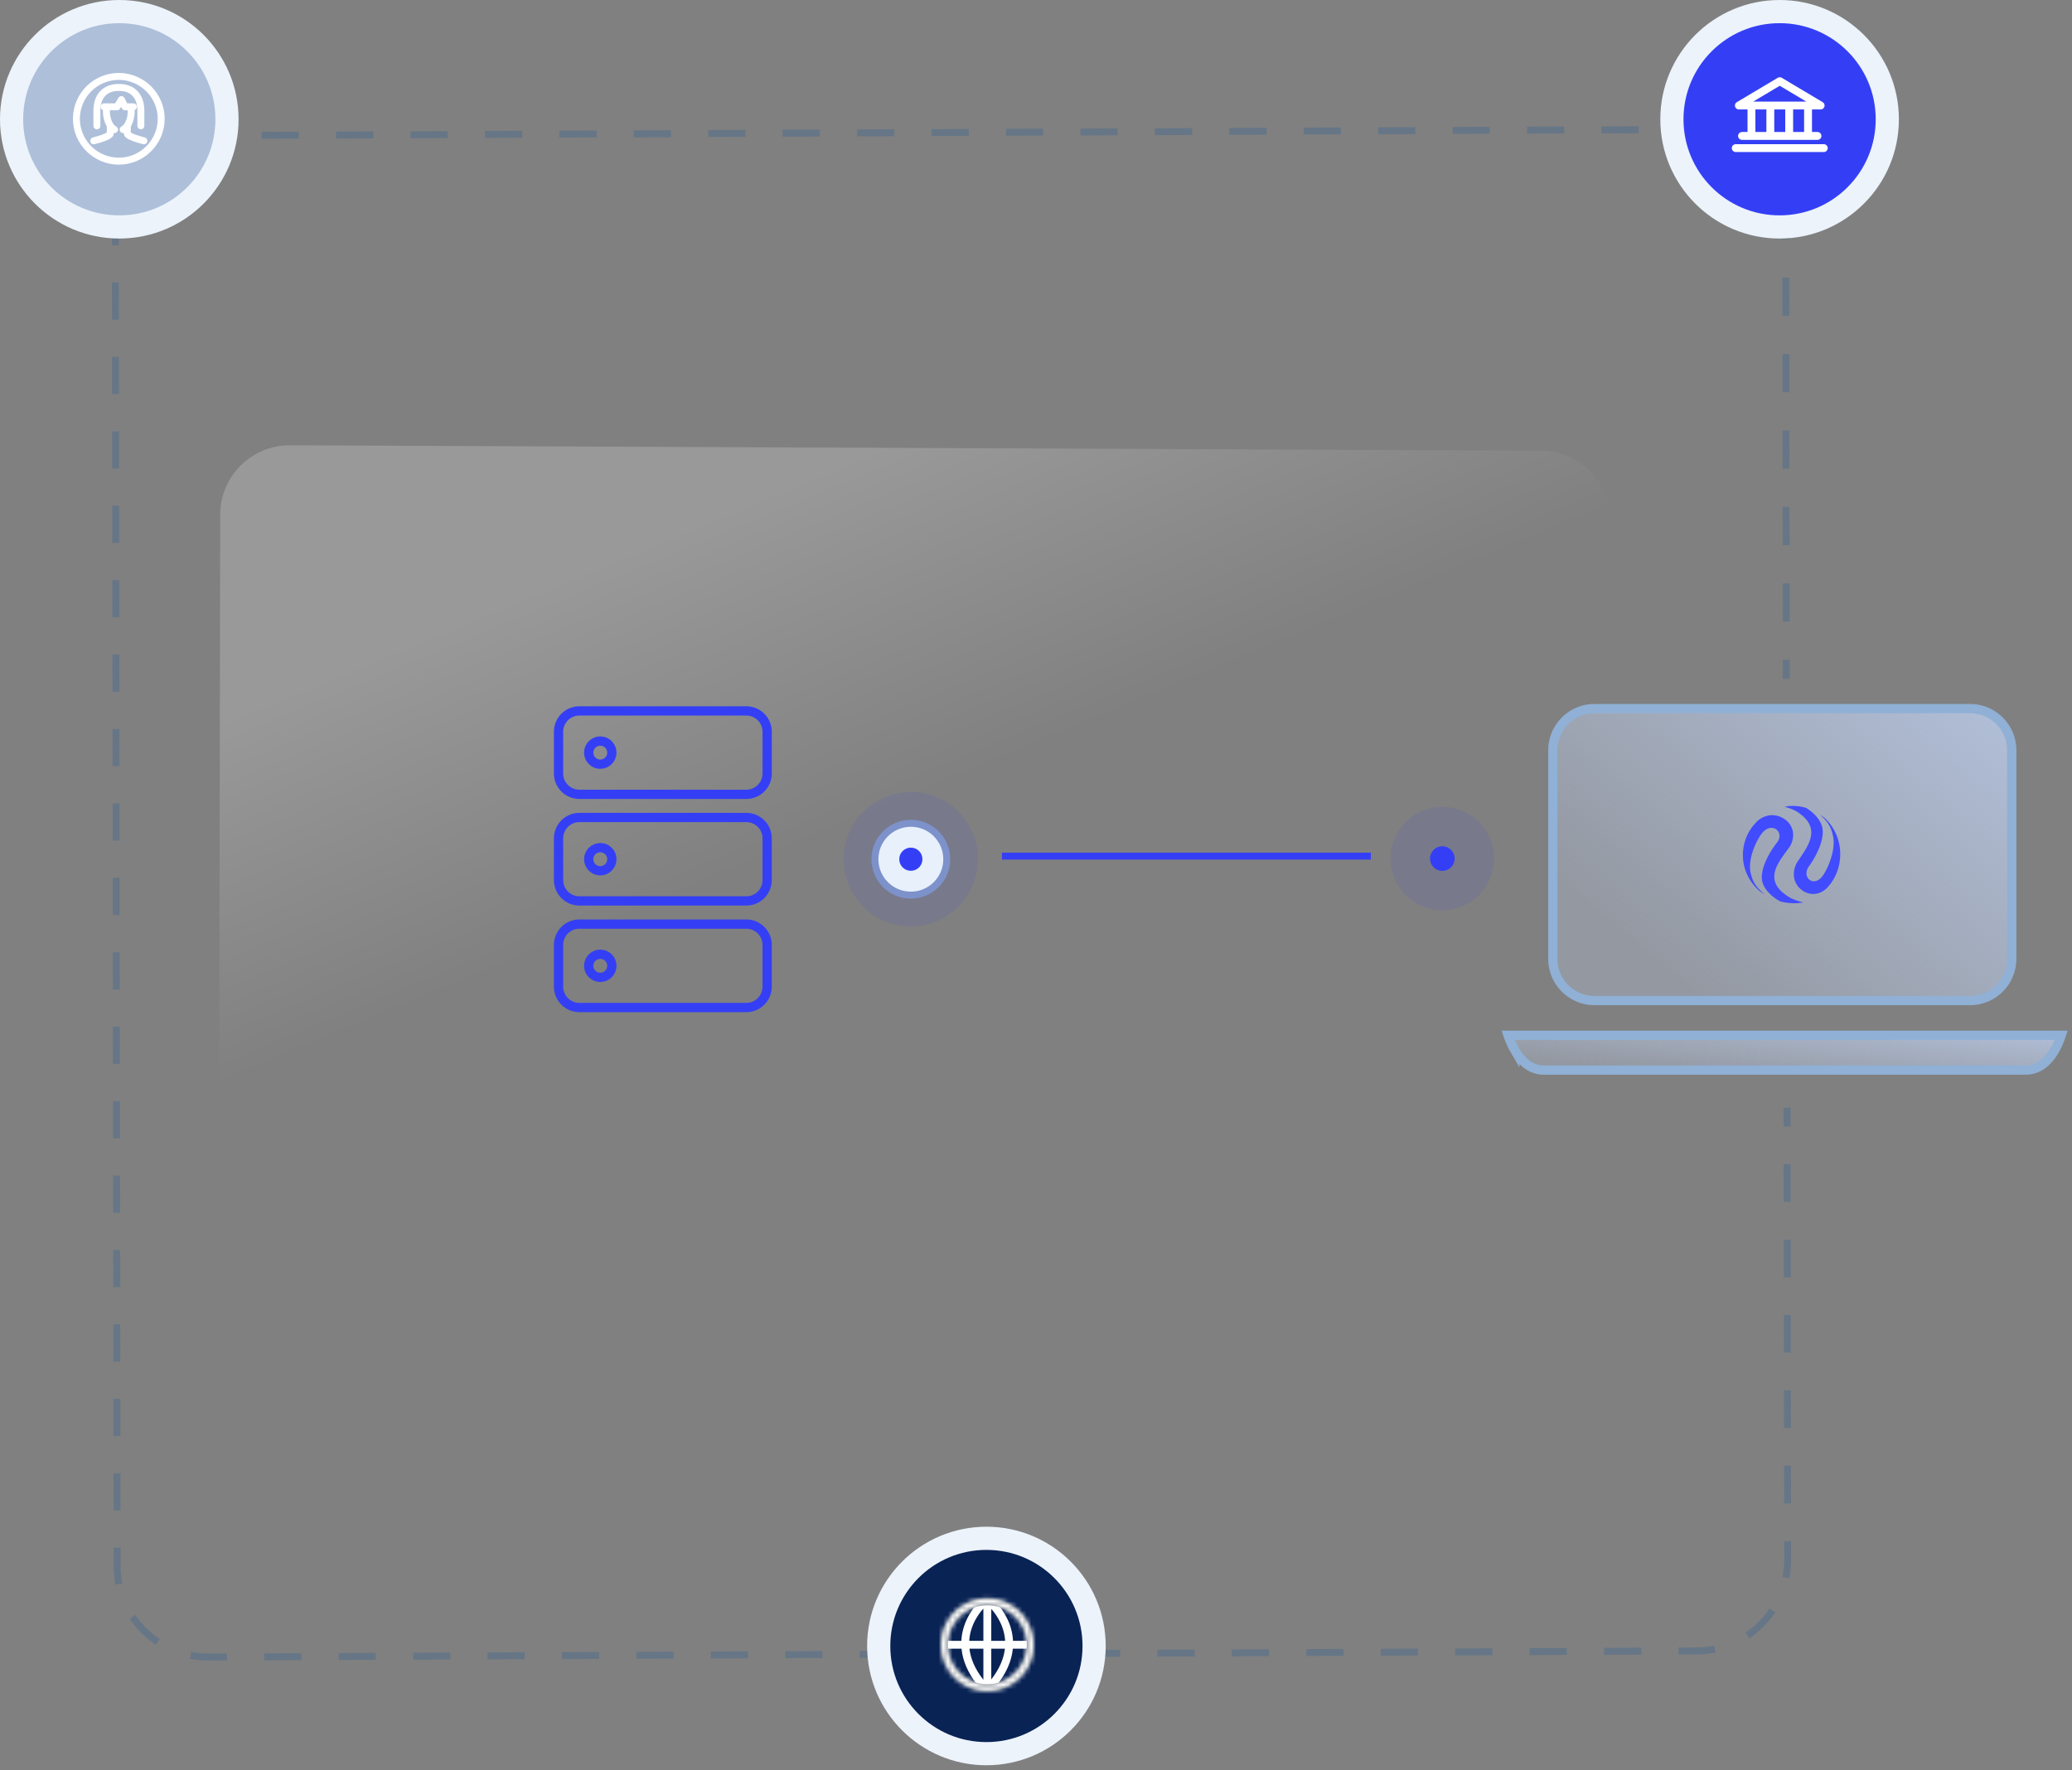 <svg viewBox="0 0 447 382" fill="none" xmlns="http://www.w3.org/2000/svg" class="w-full"><rect x="0" y="0" width="447" height="382" fill="#808080" stroke="none"/><path opacity=".35" fill-rule="evenodd" clip-rule="evenodd" d="M26.017 337.963a19 19 0 0 0 .365 3.687l-1.471.294a20.5 20.5 0 0 1-.394-3.979l-.006-4.015 1.5-.002zm-.027-20.074.01 8.029-1.5.002-.01-8.029zm-.022-16.06.01 8.03-1.5.002-.01-8.03zm-.022-16.06.01 8.03-1.5.002-.01-8.03zm-.022-16.059.011 8.03-1.5.002-.01-8.03zm-.022-16.06.011 8.03-1.5.002-.01-8.03zm-.021-16.059.01 8.029-1.5.002-.01-8.029zm-.022-16.06.01 8.03-1.5.002-.01-8.03zm-.022-16.06.01 8.03-1.5.002-.01-8.03zm-.022-16.059.011 8.029-1.5.003-.01-8.03zm-.021-16.06.01 8.03-1.5.002-.01-8.03zm-.022-16.06.01 8.03-1.5.002-.01-8.03zm-.022-16.059.01 8.03-1.5.002-.01-8.03zm-.022-16.06.011 8.03-1.5.002-.01-8.03zm-.022-16.059.011 8.029-1.5.002-.01-8.029zm-.021-16.06.01 8.03-1.5.002-.01-8.03zm-.022-16.06.01 8.03-1.5.002-.01-8.03zm-.022-16.06.01 8.03-1.5.003-.01-8.03zm-.016-12.044.005 4.015-1.5.002-.005-4.015a20.5 20.5 0 0 1 .38-3.966l1.472.289a19 19 0 0 0-.352 3.675m3.593 299.562a19 19 0 0 0 5.228 5.2l-.83 1.249a20.5 20.5 0 0 1-5.643-5.611zm4.739-315.237a19 19 0 0 0-5.181 5.21l-1.249-.832a20.5 20.5 0 0 1 5.592-5.622zm7.306 323.235c1.193.231 2.427.35 3.69.345l4.014-.016.006 1.5-4.015.016a20.4 20.4 0 0 1-3.98-.372zm3.142-326.443a19 19 0 0 0-3.674.373l-.296-1.47a20.5 20.5 0 0 1 3.964-.403l4.014-.017.006 1.5zm12.591 326.739 8.03-.033.005 1.5-8.029.033zm7.481-326.822-8.029.033-.006-1.5 8.03-.033zm8.577 326.755 8.03-.033.006 1.5-8.03.033zm7.481-326.82-8.029.032-.006-1.5 8.03-.033zm8.578 326.754 8.03-.033.005 1.5-8.029.033zm7.48-326.821-8.029.033-.006-1.5 8.03-.033zm8.578 326.755 8.03-.033.006 1.5-8.029.033zm7.48-326.821-8.029.033-.006-1.5 8.029-.033zm8.579 326.755 8.029-.033.006 1.5-8.029.033zm7.479-326.821-8.029.033-.006-1.5 8.029-.033zm8.579 326.755 8.029-.033.007 1.5-8.03.033zm7.48-326.821-8.029.033-.007-1.5 8.029-.033zm8.579 326.755 8.029-.033.006 1.5-8.029.033zm7.479-326.821-8.029.033-.007-1.5 8.029-.033zm8.579 326.755 8.029-.033.007 1.5-8.03.033zm7.479-326.821-8.029.033-.007-1.5 8.029-.033zm8.58 326.755 8.029-.033.006 1.5-8.029.033zm7.478-326.821-8.029.032-.007-1.5 8.029-.033zm8.58 326.755 8.029-.033.007 1.5-8.03.033zM209 29.329l-8.029.033-.007-1.5 8.03-.033zm8.581 326.756 8.029-.033.006 1.5-8.029.033zm7.477-326.822-8.029.033-.006-1.5 8.029-.033zm8.581 326.755 8.029-.033.006 1.5-8.029.033zm7.477-326.82-8.029.032-.006-1.5 8.029-.033zm8.581 326.754 8.03-.033.006 1.5-8.029.033zm7.477-326.82-8.029.032-.006-1.5 8.029-.033zm8.582 326.754 8.029-.033.006 1.5-8.029.033zm7.476-326.821-8.029.033-.006-1.5 8.029-.033zm8.582 326.755 8.03-.033.006 1.5-8.029.033zm7.476-326.821-8.029.033-.006-1.5 8.029-.033zm8.583 326.755 8.029-.033.006 1.5-8.029.033zm7.475-326.821-8.029.033-.006-1.5 8.029-.033zm8.583 326.755 8.03-.033.006 1.5-8.029.033zm7.475-326.821-8.029.033-.006-1.5 8.029-.033zm8.584 326.755 8.029-.033.006 1.5-8.029.033zm7.474-326.821-8.029.033-.006-1.5 8.029-.033zm8.584 326.755 8.029-.033.007 1.5-8.03.033zm7.474-326.821-8.029.032-.006-1.5 8.029-.032zm8.585 326.755 4.014-.017a19 19 0 0 0 3.673-.373l.297 1.471a20.5 20.5 0 0 1-3.964.402l-4.014.017zm3.459-326.805-4.015.017-.006-1.5 4.014-.017a20.5 20.5 0 0 1 3.982.373l-.286 1.472a19 19 0 0 0-3.689-.345m11.002 323.581a19 19 0 0 0 5.181-5.209l1.248.832a20.5 20.5 0 0 1-5.591 5.621zm4.733-315.236a19 19 0 0 0-5.228-5.2l.831-1.25a20.5 20.5 0 0 1 5.642 5.613zm3.247 303.239c.233-1.188.355-2.417.353-3.675l-.004-4.066 1.5-.002.004 4.067a20.4 20.4 0 0 1-.381 3.965zm.34-15.874-.01-8.133 1.5-.001.01 8.132zm-.019-16.265-.009-8.133 1.5-.002.009 8.133zm-.018-16.266-.009-8.133 1.5-.002.009 8.133zm-.019-16.266-.009-8.132 1.5-.002.009 8.133zm-.018-16.265-.009-8.133 1.5-.002.009 8.133zm-.018-16.266-.005-4.066 1.5-.002.005 4.067zm-.295-195.546a19 19 0 0 0-.365-3.688l1.471-.293c.257 1.287.392 2.618.394 3.98l.005 4.124-1.5.001zm.113 98.98-.005-4.124 1.5-.002.005 4.124zm-.014-12.373-.01-8.248 1.5-.002.01 8.249zm-.019-16.496-.01-8.249 1.5-.001.01 8.248zm-.019-16.497-.009-8.248 1.5-.002.009 8.248zm-.019-16.497-.009-8.248 1.5-.002.009 8.249zm-.019-16.496-.009-8.248 1.5-.002.009 8.248z" fill="#376593"/><path opacity=".8" d="M332.074 289.19c8.299.036 15.05-6.674 15.064-14.973l.289-161.953c.015-8.269-6.666-14.991-14.935-15.026l-269.92-1.16c-8.3-.036-15.05 6.674-15.065 14.973l-.289 161.953c-.015 8.27 6.666 14.991 14.936 15.027z" fill="url(#a)" style="fill-opacity:0.25"/><path d="M325.338 223.374h119.345l-.056.17c-.284.85-.73 1.973-1.377 3.088-1.311 2.257-3.309 4.262-6.299 4.262H333.049c-2.902 0-4.901-1.998-6.239-4.268a17.6 17.6 0 0 1-1.472-3.252Z" fill="url(#b)" stroke="#90B0D5" stroke-width="2"/><circle cx="383.92" cy="25.735" r="23.235" fill="#343FF5" stroke="#ECF3FB" stroke-width="5"/><path d="M375.135 22.769h17.636l-8.818-5.25zm2.713 0v6.563m4.07-6.563v6.563m4.068-6.563v6.563m4.071-6.563v6.563m-14.245 0h16.28m-17.635 2.625h18.993" stroke="#fff" stroke-width="1.7" stroke-linecap="round" stroke-linejoin="round"/><circle cx="25.735" cy="25.735" r="23.235" fill="#AEBFDA" stroke="#ECF3FB" stroke-width="5"/><path d="M30.39 27.152v-3.297c-.063-5.35-4.698-4.976-4.698-4.976H25.6s-4.634-.374-4.697 4.976v3.297" stroke="#fff" stroke-width="1.5" stroke-miterlimit="10" stroke-linecap="round" stroke-linejoin="round"/><path d="M28.771 23.047h-1.804l-.777-1.555-.934 1.555h-2.799" stroke="#fff" stroke-width="1.5" stroke-miterlimit="10" stroke-linecap="round" stroke-linejoin="round"/><path d="M34.774 25.628c0 5.04-4.106 9.145-9.145 9.145s-9.145-4.106-9.145-9.145 4.106-9.144 9.145-9.144c5.039.03 9.145 4.105 9.145 9.144Z" stroke="#fff" stroke-width="1.5" stroke-miterlimit="10"/><path d="M23.794 27.153v1.68s.093.621-3.577 1.555m7.246-3.236v1.68s-.093.622 3.577 1.555" stroke="#fff" stroke-width="1.5" stroke-miterlimit="10" stroke-linecap="round" stroke-linejoin="round"/><path d="M23.05 23.078c-.125.56-.093.995-.093.995 0 1.431.56 3.049 1.493 3.733 0 0 .124.093.248.155m3.515-4.883c.124.56.093.995.093.995 0 1.431-.56 3.049-1.493 3.733 0 0-.124.093-.248.155" stroke="#fff" stroke-width="1.5" stroke-miterlimit="10" stroke-linecap="round" stroke-linejoin="round"/><circle cx="212.803" cy="355.159" r="23.235" fill="#092354" stroke="#ECF3FB" stroke-width="5"/><path d="M213 364.18v-18.75m9.346 9.464h-18.75m8.631-9.107s-8.988 7.798 0 18.095m1.486-18.095s8.988 7.798 0 18.095" stroke="#fff" stroke-width="1.7" stroke-miterlimit="10" stroke-linejoin="round"/><mask id="c" fill="#fff"><path d="M213 346.382a8.51 8.51 0 0 1 8.512 8.512 8.51 8.51 0 0 1-8.512 8.512 8.51 8.51 0 0 1-8.512-8.512 8.51 8.51 0 0 1 8.512-8.512m0-1.488c-5.536 0-10 4.464-10 10s4.464 10 10 10 10-4.464 10-10c-.06-5.536-4.524-10-10-10"/></mask><path d="M213 346.382a8.51 8.51 0 0 1 8.512 8.512 8.51 8.51 0 0 1-8.512 8.512 8.51 8.51 0 0 1-8.512-8.512 8.51 8.51 0 0 1 8.512-8.512m0-1.488c-5.536 0-10 4.464-10 10s4.464 10 10 10 10-4.464 10-10c-.06-5.536-4.524-10-10-10" fill="#394553"/><path d="M223 354.894h1.7v-.018zm-10-6.812a6.81 6.81 0 0 1 6.812 6.812h3.4c0-5.641-4.571-10.212-10.212-10.212zm6.812 6.812a6.81 6.81 0 0 1-6.812 6.812v3.4c5.641 0 10.212-4.571 10.212-10.212zM213 361.706a6.81 6.81 0 0 1-6.812-6.812h-3.4c0 5.641 4.571 10.212 10.212 10.212zm-6.812-6.812a6.81 6.81 0 0 1 6.812-6.812v-3.4c-5.641 0-10.212 4.571-10.212 10.212zm6.812-11.7c-6.475 0-11.7 5.226-11.7 11.7h3.4c0-4.597 3.703-8.3 8.3-8.3zm-11.7 11.7c0 6.475 5.225 11.7 11.7 11.7v-3.4a8.283 8.283 0 0 1-8.3-8.3zm11.7 11.7c6.475 0 11.7-5.225 11.7-11.7h-3.4c0 4.597-3.703 8.3-8.3 8.3zm11.7-11.718c-.069-6.45-5.275-11.682-11.7-11.682v3.4c4.527 0 8.25 3.697 8.3 8.318z" fill="#fff" mask="url(#c)"/><g clip-path="url(#d)" stroke="#343FF5" stroke-width="2"><path d="M161 176.394h-36a4.5 4.5 0 0 0-4.5 4.5v9a4.5 4.5 0 0 0 4.5 4.5h36a4.5 4.5 0 0 0 4.5-4.5v-9a4.5 4.5 0 0 0-4.5-4.5m0 23h-36a4.5 4.5 0 0 0-4.5 4.5v9a4.5 4.5 0 0 0 4.5 4.5h36a4.5 4.5 0 0 0 4.5-4.5v-9a4.5 4.5 0 0 0-4.5-4.5" stroke-linecap="round" stroke-linejoin="round"/><circle cx="129.5" cy="208.394" r="2.5"/><circle cx="129.5" cy="185.394" r="2.5"/><path d="M161 153.394h-36a4.5 4.5 0 0 0-4.5 4.5v9a4.5 4.5 0 0 0 4.5 4.5h36a4.5 4.5 0 0 0 4.5-4.5v-9a4.5 4.5 0 0 0-4.5-4.5" stroke-linecap="round" stroke-linejoin="round"/><circle cx="129.5" cy="162.394" r="2.5"/></g><path d="M344 152.894h81a9 9 0 0 1 9 9v45a9 9 0 0 1-9 9h-81a9 9 0 0 1-9-9v-45a9 9 0 0 1 9-9Z" fill="url(#e)" stroke="#90B0D5" stroke-width="2"/><path d="M378.667 177.659c.136-.163.281-.32.426-.476.006-.008.021-.009.028-.017.013-.016.034-.025.048-.04l.013-.016a5 5 0 0 1 1.704-.98c1.537-.512 3.248-.197 4.59 1.003 1.874 1.665 1.706 4.344.211 6.125-1.891 2.656-5.138 6.36-.642 9.68.809.597 1.408 1.089 3.955 1.786-1.667.291-3.21.201-4.929-.215-1.216-.65-3.127-2.042-3.779-3.923-.984-2.852 1.731-7.114 3.042-8.755 1.802-2.273-1.114-4.732-3.259-1.986-1.122 1.431-3.083 5.481-2.402 8.485.398 1.703.93 2.945 3.037 4.65q-.585-.327-1.138-.743c-4.895-4.32-4.325-10.999-.905-14.578" fill="#414CFF"/><path d="M394.539 191.13q-.19.242-.393.475c-.006.008-.02.009-.026.017-.012.016-.032.025-.044.041l-.012.015a4.6 4.6 0 0 1-1.573.981c-1.419.511-2.998.196-4.237-1.004-1.729-1.665-1.575-4.344-.194-6.125 1.745-2.656 4.742-6.36.59-9.68-.745-.597-1.299-1.089-3.65-1.786 1.538-.291 2.963-.201 4.549.215 1.123.65 2.887 2.043 3.488 3.923.908 2.852-1.597 7.115-2.807 8.756-1.663 2.272 1.028 4.731 3.008 1.985 1.035-1.431 2.846-5.481 2.217-8.484-.368-1.704-.858-2.946-2.803-4.651q.54.327 1.051.744c4.517 4.318 3.993 10.998.836 14.578" fill="#414CFF"/><path d="M216.145 184.725h79.596" stroke="#343FF5" stroke-width="1.5"/><circle opacity=".1" cx="311.159" cy="185.257" r="11.165" fill="#343FF5"/><circle cx="311.158" cy="185.257" r="2.658" fill="#343FF5"/><circle opacity=".1" cx="196.5" cy="185.394" r="14.5" fill="#343FF5"/><circle cx="196.5" cy="185.394" r="7.75" fill="#E7F0FB" stroke="#7D92CA" stroke-width="1.5"/><circle cx="196.5" cy="185.394" r="2.5" fill="#343FF5"/><defs><linearGradient id="a" x1="129.374" y1="120.449" x2="157.988" y2="189.379" gradientUnits="userSpaceOnUse"><stop stop-color="#fff"/><stop offset="1" stop-color="#fff" stop-opacity="0"/></linearGradient><linearGradient id="b" x1="442.661" y1="222.461" x2="440.943" y2="239.452" gradientUnits="userSpaceOnUse"><stop stop-color="#BDCEEE" stop-opacity=".8"/><stop offset="1" stop-color="#C2D2F0" stop-opacity=".3"/></linearGradient><linearGradient id="e" x1="432.235" y1="152.492" x2="374.597" y2="221.618" gradientUnits="userSpaceOnUse"><stop stop-color="#BDCEEE" stop-opacity=".8"/><stop offset="1" stop-color="#C2D2F0" stop-opacity=".3"/></linearGradient><clipPath id="d"><path fill="#fff" d="M119 151.894h48v67h-48z"/></clipPath></defs></svg>
